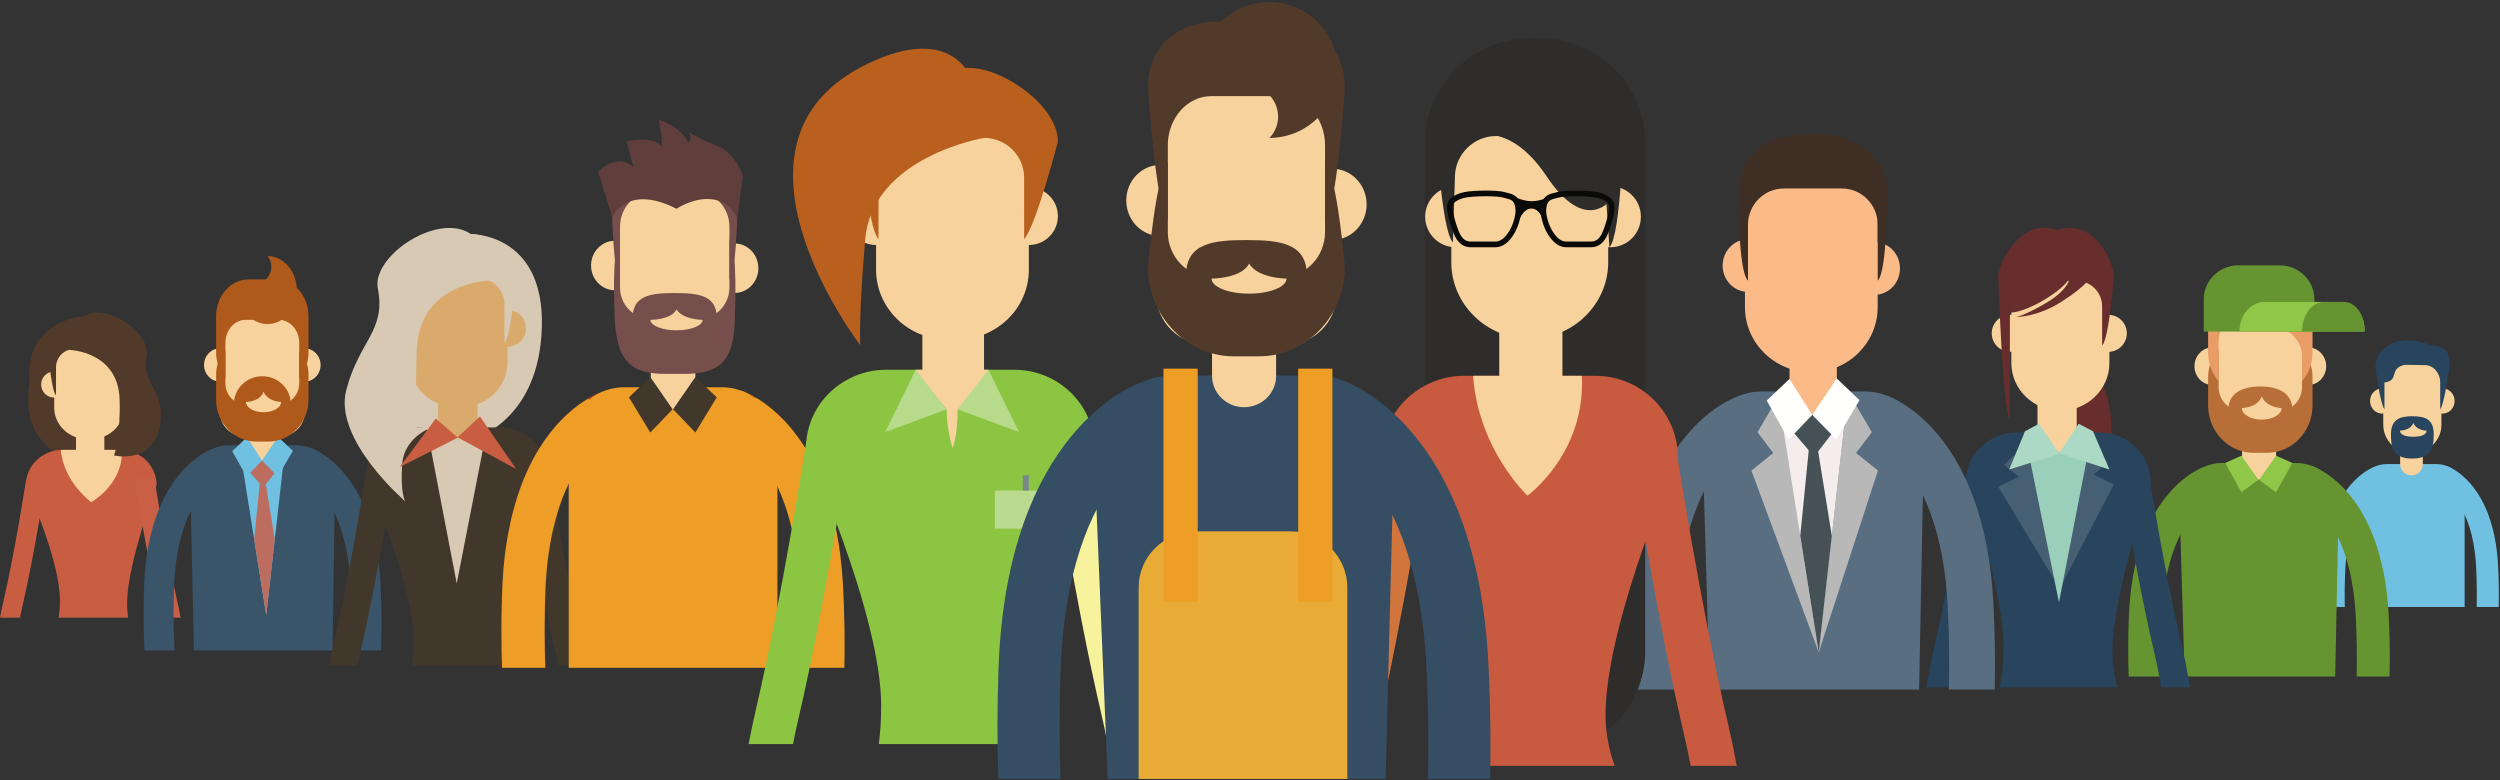 <?xml version="1.0" encoding="UTF-8"?> <svg xmlns="http://www.w3.org/2000/svg" xmlns:xlink="http://www.w3.org/1999/xlink" width="1025px" height="320px" viewBox="0 0 1025 320"><rect x="0" y="0" width="1025" height="320" fill="#333333" stroke="none"/> <!-- Generator: Sketch 52.5 (67469) - http://www.bohemiancoding.com/sketch --> <title>Group</title> <desc>Created with Sketch.</desc> <g id="Page-1" stroke="none" stroke-width="1" fill="none" fill-rule="evenodd"> <g id="Group"> <path d="M961.594,232.844 C961.774,229.339 962.145,226.188 962.647,223.366 C966.162,203.686 976.427,199.749 976.551,199.714 L973.694,191.361 C973.011,191.581 959.025,196.431 954.136,219.938 C953.362,223.621 952.819,227.76 952.588,232.416 C952.31,237.898 952.225,243.389 952.333,248.877 L961.363,248.877 C961.25,243.532 961.326,238.184 961.593,232.844 M1024.22,232.112 C1023.99,227.456 1023.447,223.318 1022.673,219.635 C1017.783,196.127 1003.806,191.278 1003.115,191.057 L1000.266,199.41 C1000.382,199.445 1010.646,203.384 1014.17,223.063 C1014.672,225.883 1015.034,229.036 1015.215,232.54 C1015.487,237.981 1015.561,243.43 1015.437,248.877 L1024.467,248.877 C1024.583,243.894 1024.534,238.289 1024.221,232.112" id="Shape" fill="#70C1E1" fill-rule="nonzero"></path> <path d="M1010.498,201.618 C1010.498,195.354 1005.296,190.274 998.883,190.274 L978.543,190.274 C972.13,190.274 966.928,195.354 966.928,201.618 L966.928,248.878 L1010.498,248.878 L1010.498,201.618" id="Path" fill="#70C1E1"></path> <path d="M988.717,194.874 C986.141,194.874 984.058,192.839 984.058,190.327 L984.058,183.911 L993.368,183.911 L993.368,190.327 C993.368,192.839 991.286,194.874 988.718,194.874 M1006.399,164.403 C1006.399,167.258 1004.169,169.571 1001.427,169.571 C998.677,169.571 996.447,167.258 996.447,164.403 C996.447,161.549 998.677,159.236 1001.427,159.236 C1004.168,159.236 1006.399,161.549 1006.399,164.403" id="Shape" fill="#F7D29D" fill-rule="nonzero"></path> <path d="M989.055,185.812 C982.495,185.812 977.135,180.575 977.135,174.172 L977.135,152.173 C977.135,145.771 982.495,140.533 989.055,140.533 C995.615,140.533 1000.983,145.771 1000.983,152.173 L1000.983,174.172 C1000.983,180.575 995.615,185.812 989.055,185.812" id="Path" fill="#F7D29D"></path> <path d="M981.663,164.403 C981.663,167.258 979.44,169.571 976.691,169.571 C973.941,169.571 971.719,167.258 971.719,164.403 C971.719,161.549 973.941,159.236 976.691,159.236 C979.441,159.236 981.663,161.549 981.663,164.403" id="Path" fill="#F7D29D"></path> <path d="M997.838,178.3 C997.838,184.426 995.986,188.013 989.055,188.013 C981.943,188.013 980.28,184.426 980.28,178.3 C980.28,172.174 983.531,170.657 989.055,170.657 C994.883,170.657 997.838,172.174 997.838,178.3 M973.933,150.618 C973.933,141.306 985.713,136.364 996.546,141.651 C1001.962,141.767 1004.341,143.471 1004.341,149.717 C1004.341,149.717 1002.267,165.762 1000.481,167.812 L1000.481,156.812 C1000.481,152.896 997.649,149.693 994.191,149.693 L985.943,149.584 C979.119,151.104 984.058,156.021 977.629,156.811 L977.629,167.812 C975.851,165.762 973.933,150.618 973.933,150.618" id="Shape" fill="#28455D" fill-rule="nonzero"></path> <path d="M994.883,176.56 C994.883,178.328 992.446,179.07 989.433,179.07 C986.429,179.07 983.993,178.328 983.993,176.56 C983.993,176.56 988.396,176.56 989.433,173.362 C990.759,176.561 994.883,176.561 994.883,176.561" id="Path" fill="#F7D29D"></path> <path d="M958.834,206.773 C958.834,197.413 951.044,189.825 941.437,189.825 L911.003,189.825 C901.397,189.825 893.606,197.413 893.606,206.773 L895.694,277.378 L957.439,277.378 L958.834,206.773" id="Path" fill="#659430"></path> <path d="M926.22,196.697 C926.22,196.697 919.247,193.656 919.247,189.904 L919.247,180.318 L933.185,180.318 L933.185,189.904 C933.185,193.656 926.22,196.697 926.22,196.697 M953.742,150.143 C953.742,154.407 950.408,157.864 946.298,157.864 C942.188,157.864 938.854,154.407 938.854,150.144 C938.854,145.879 942.188,142.422 946.298,142.422 C950.408,142.422 953.742,145.879 953.742,150.143" id="Shape" fill="#F7D29D" fill-rule="nonzero"></path> <path d="M930.89,183.159 L922.572,183.159 C914.097,183.159 907.165,176.402 907.165,168.145 L907.165,130.525 C907.165,122.266 914.097,115.51 922.572,115.51 L930.891,115.51 C939.366,115.51 946.298,122.266 946.298,130.524 L946.298,168.144 C946.298,176.402 939.366,183.159 930.891,183.159" id="Path" fill="#F7D29D"></path> <path d="M914.609,150.143 C914.609,154.407 911.275,157.864 907.165,157.864 C903.055,157.864 899.721,154.407 899.721,150.144 C899.721,145.879 903.055,142.422 907.165,142.422 C911.275,142.422 914.609,145.879 914.609,150.143" id="Path" fill="#F7D29D"></path> <path d="M939.87,168.104 C939.87,175.14 933.985,180.844 926.732,180.844 C919.478,180.844 913.594,175.14 913.594,168.104 C913.594,161.068 919.478,158.455 926.732,158.455 C933.985,158.455 939.869,161.068 939.869,168.104" id="Path" fill="#B86E37"></path> <path d="M948.138,154.48 L948.138,166.284 C948.138,176.94 939.738,185.659 929.463,185.659 L924,185.659 C913.726,185.659 905.325,176.939 905.325,166.284 L905.325,154.48 C905.313,150.431 906.855,146.532 909.633,143.587 L909.633,158.684 C909.633,164.057 913.866,168.453 919.049,168.453 L934.415,168.453 C939.597,168.453 943.831,164.057 943.831,158.684 L943.831,143.587 C946.608,146.533 948.15,150.431 948.138,154.48" id="Path" fill="#B86E37"></path> <path d="M905.325,144.408 L905.325,127.434 C905.325,118.102 912.084,110.464 920.352,110.464 L933.111,110.464 C941.38,110.464 948.138,118.102 948.138,127.434 L948.138,144.408 C948.138,149.008 946.496,153.202 943.831,156.267 L943.831,146.013 C943.831,131.821 919.049,129.197 919.049,129.197 C913.866,129.197 909.633,133.98 909.633,139.831 L909.633,156.267 C906.967,153.202 905.325,149.009 905.325,144.407" id="Path" fill="#EA9C67"></path> <path d="M935.454,167.276 C935.454,169.916 931.799,172.056 927.301,172.056 C922.795,172.056 919.148,169.916 919.148,167.276 C919.148,167.276 925.741,167.276 927.301,162.496 C929.281,167.276 935.454,167.276 935.454,167.276" id="Path" fill="#F7D29D"></path> <path d="M979.704,261.034 C979.629,258.133 979.516,255.234 979.366,252.336 C976.791,201.006 948.964,191.382 947.776,190.99 L943.509,203.47 C943.707,203.542 963.777,211.219 965.881,252.976 C966.297,261.103 966.41,269.243 966.219,277.378 L979.745,277.378 C979.852,272.344 979.861,266.895 979.704,261.034 M886.088,262.971 C886.121,259.993 886.188,256.911 886.303,253.717 C887.095,231.685 893.078,219.247 897.972,212.693 C902.717,206.335 907.19,204.253 907.974,203.923 L903.518,191.495 C902.346,191.897 874.656,201.903 872.805,253.265 C872.662,257.303 872.585,261.343 872.572,265.383 C872.562,269.613 872.632,273.607 872.76,277.378 L886.286,277.378 C886.121,272.912 886.047,268.11 886.088,262.971 M934.62,108.776 L917.819,108.776 C909.929,108.776 903.542,115.004 903.542,122.686 L903.542,135.944 L948.898,135.944 L948.898,122.687 C948.898,115.004 942.502,108.777 934.621,108.777" id="Shape" fill="#659430" fill-rule="nonzero"></path> <path d="M969.454,135.157 L969.454,135.94 L918.157,135.94 C918.157,129.231 922.779,123.79 928.473,123.79 L959.816,123.79 C965.138,123.79 969.454,128.88 969.454,135.157" id="Path" fill="#90C748"></path> <path d="M969.454,135.157 L969.454,135.94 L943.839,135.94 C943.839,129.231 947.874,123.79 952.859,123.79 L961.02,123.79 C965.675,123.79 969.454,128.88 969.454,135.157" id="Path" fill="#659430"></path> <path d="M933.185,186.823 L926.22,196.697 L933.185,201.822 L939.869,189.825 L933.185,186.823 M919,186.823 L925.972,196.697 L918.999,201.822 L912.323,189.825 L918.999,186.823" id="Shape" fill="#90C748" fill-rule="nonzero"></path> <g transform="translate(789, 93)"> <path d="M76.747,83.865 C76.747,97.928 71.947,109.328 66.026,109.328 C60.104,109.328 55.305,97.928 55.305,83.865 C55.305,69.802 60.105,58.402 66.025,58.402 C71.947,58.402 76.747,69.802 76.747,83.865" id="Path" fill="#682D2D"></path> <path d="M77.11,171.824 C78.024,148.405 92.83,104.872 92.83,104.872 C92.83,93.517 83.351,84.312 71.659,84.312 L38.057,84.312 C26.365,84.312 16.887,93.517 16.887,104.872 C16.887,104.872 32.411,148.072 32.477,172.167 C32.494,178.527 31.854,183.557 30.882,188.845 L79.142,188.845 C77.752,183.253 76.866,178.088 77.11,171.825" id="Path" fill="#28455D"></path> <polyline id="Path" fill="#F3F4F1" opacity="0.149" points="55.305 148.64 66.368 86.992 75.332 96.627 69.389 101.535 77.641 105.682 55.305 148.64"></polyline> <polyline id="Path" fill="#F3F4F1" opacity="0.149" points="56.198 149.533 43.243 87.886 32.645 97.521 38.711 102.429 30.288 106.575 56.198 149.533"></polyline> <polyline id="Path" fill="#9AD0BB" points="41.01 84.312 55.18 154 68.705 84.31 41.009 84.31"></polyline> <path d="M54.412,92.353 C49.97,92.353 46.37,88.861 46.37,84.555 L46.37,71.804 L62.452,71.804 L62.452,84.554 C62.452,88.861 58.852,92.353 54.412,92.353 M83.002,43.66 C83.002,47.855 79.602,51.255 75.407,51.255 C71.212,51.255 67.812,47.855 67.812,43.66 C67.812,39.465 71.212,36.065 75.407,36.065 C79.602,36.065 83.002,39.465 83.002,43.66" id="Shape" fill="#F7D29D" fill-rule="nonzero"></path> <path d="M55.752,75.377 C44.695,75.377 35.649,66.599 35.649,55.87 L35.649,27.5 C35.649,17.47 50.225,9.263 54.444,9.263 L55.752,9.263 C66.808,9.263 75.854,18.041 75.854,28.77 L75.854,55.87 C75.854,66.6 66.808,75.377 55.752,75.377" id="Path" fill="#F7D29D"></path> <path d="M42.797,43.66 C42.797,47.854 39.397,51.255 35.203,51.255 C31.008,51.255 27.608,47.854 27.608,43.66 C27.608,39.466 31.008,36.066 35.203,36.066 C39.397,36.066 42.797,39.466 42.797,43.66" id="Path" fill="#F7D29D"></path> <path d="M30.288,20.44 C30.288,14.932 39.651,-4.267 54.541,1.345 C70.041,-3.757 77.641,14.932 77.641,20.441 C77.641,20.441 75.825,45.667 72.876,48.667 L72.876,32.577 C72.876,26.85 68.19,22.167 62.461,22.167 L45.469,22.167 C39.739,22.167 35.054,26.85 35.054,32.577 L35.054,78.951 C32.104,75.951 30.288,20.441 30.288,20.441" id="Path" fill="#682D2D"></path> <path d="M105.5,171.515 C98.422,141.805 92.124,101.701 92.054,101.287 L80.321,101.667 C80.391,102.08 86.957,143.871 94.13,173.993 C95.293,178.907 96.282,183.861 97.096,188.845 L108.911,188.845 C108.028,183.277 106.911,177.441 105.501,171.515 M15.003,175.587 C22.015,145.544 28.433,103.865 28.501,103.453 L17.032,103.074 C16.964,103.486 10.807,143.484 3.887,173.115 C2.68,178.321 1.652,183.568 0.805,188.845 L12.355,188.845 C13.083,184.522 13.955,180.071 15.003,175.587" id="Shape" fill="#28455D" fill-rule="nonzero"></path> <path d="M60.665,18.104 C60.665,24.468 42.373,35.172 35.218,35.172 C35.218,35.172 34.756,24.468 34.756,18.104 C34.756,11.741 40.556,6.582 47.71,6.582 C54.865,6.582 60.665,11.741 60.665,18.104" id="Path" fill="#682D2D"></path> <path d="M59.546,21.248 C59.546,21.248 58.982,25.944 49.568,31.419 C40.153,36.894 37.436,36.957 37.436,36.957 C37.436,36.957 45.986,37.263 56.387,30.597 C66.789,23.93 67.813,20.877 67.813,20.877 L59.546,21.248" id="Path" fill="#682D2D"></path> <path d="M55.305,92.851 L63.25,80.738 L69.142,83.824 L75.854,99.5 L55.304,92.851 M55.305,93.046 L46.97,80.738 L41.26,83.824 L34.756,99.5 L55.305,93.046" id="Shape" fill="#ACD8C6" fill-rule="nonzero"></path> </g> <g transform="translate(668, 54)"> <path d="M120.76,130.158 C120.76,117.09 109.933,106.496 96.576,106.496 L54.257,106.496 C40.901,106.496 30.073,117.09 30.073,130.158 L32.976,228.738 L118.826,228.738 L120.761,130.158" id="Path" fill="#596E81"></path> <path d="M77.676,213.469 L89.703,106.496 L99.447,123.215 L92.987,131.732 L101.957,138.926 L77.676,213.469 M77.676,213.469 L62.334,106.496 L52.59,123.215 L59.05,131.732 L50.08,138.926 L77.676,213.469" id="Shape" fill="#B8B8B8" fill-rule="nonzero"></path> <polyline id="Path" fill="#F4ECED" points="60.744 106.496 89.703 106.496 77.676 213.468 60.744 106.496"></polyline> <path d="M75.417,116.09 C70.064,116.09 65.725,111.844 65.725,106.607 L65.725,93.22 L85.109,93.22 L85.109,106.606 C85.109,111.843 80.769,116.089 75.417,116.089" id="Path" fill="#FBBB89"></path> <path d="M149.317,193.771 C145.727,122.11 107.039,108.664 105.394,108.127 L99.447,125.549 C99.732,125.644 127.645,136.364 130.567,194.668 C131.195,207.233 131.274,218.628 131.032,228.738 L149.836,228.738 C150.066,218.342 149.966,206.653 149.317,193.771 M19.914,195.704 C21.018,164.939 29.347,147.569 36.142,138.421 C42.788,129.458 49.081,126.585 50.08,126.166 L50.05,126.173 L43.854,108.826 C42.217,109.391 3.724,123.359 1.149,195.064 C0.739,206.285 0.719,217.516 1.088,228.738 L19.894,228.738 C19.507,217.73 19.513,206.712 19.914,195.704" id="Shape" fill="#596E81" fill-rule="nonzero"></path> <path d="M85.095,101.193 L75.023,116.106 L84.916,126.234 L94.386,110.038 L85.095,101.193 M65.653,101.383 L75.023,116.106 L65.331,126.234 L56.361,110.228 L65.653,101.383" id="Shape" fill="#FFFFFE" fill-rule="nonzero"></path> <polyline id="Path" fill="#465155" points="75.023 116.106 83.046 165.703 77.676 213.469 70.108 165.654 75.023 116.106"></polyline> <polyline id="Path" fill="#465155" points="75.023 116.106 82.85 124.076 75.81 133.188 67.702 123.757 75.023 116.107"></polyline> <path d="M110.991,56.068 C110.991,62.022 106.357,66.848 100.641,66.848 C94.924,66.848 90.29,62.022 90.29,56.068 C90.29,50.115 94.924,45.288 100.64,45.288 C106.357,45.288 110.991,50.115 110.991,56.068 M58.988,54.889 C58.988,60.842 54.354,65.669 48.638,65.669 C42.921,65.669 38.287,60.842 38.287,54.889 C38.287,48.935 42.921,44.109 48.637,44.109 C54.354,44.109 58.988,48.935 58.988,54.889" id="Shape" fill="#FBBB89" fill-rule="nonzero"></path> <path d="M74.64,98.627 L74.639,98.627 C59.675,98.627 47.432,86.647 47.432,72.007 L47.432,30.795 C47.432,16.154 58.205,4.175 73.169,4.175 C88.132,4.175 101.846,16.154 101.846,30.795 L101.846,72.006 C101.846,86.648 89.603,98.626 74.639,98.626" id="Path" fill="#FBBB89"></path> <path d="M44.91,26.578 C44.91,9.125 54.86,1.806 73.169,0.828 C92.915,-0.227 105.631,10.67 105.631,23.7 C105.631,23.7 106.018,56.8 101.87,61.079 L101.87,38.13 C101.87,29.962 95.28,23.283 87.22,23.283 L63.321,23.283 C55.261,23.283 48.672,29.963 48.672,38.13 L48.672,61.078 C44.524,56.8 44.91,26.577 44.91,26.577" id="Path" fill="#3F2E24"></path> </g> <g transform="translate(542, 15)"> <path d="M88.732,294.542 L86.132,294.542 C61.931,294.542 42.312,275.488 42.312,251.982 L42.312,43.156 C42.312,19.653 61.931,0.6 86.132,0.6 L88.732,0.6 C112.932,0.6 132.55,19.653 132.55,43.156 L132.55,251.984 C132.55,275.489 112.932,294.543 88.732,294.543" id="Path" fill="#2F2D2B"></path> <path d="M166.43,281.478 C155.147,233.332 145.109,168.342 144.996,167.673 L126.296,168.287 C126.407,168.957 136.872,236.68 148.305,285.494 C149.352,289.979 150.306,294.485 151.167,299.009 L170.075,299.009 C169.003,293.137 167.788,287.292 166.431,281.479" id="Path" fill="#C85A3F"></path> <path d="M21.847,287.957 C33.407,238.861 43.987,170.752 44.099,170.077 L25.193,169.459 C25.081,170.131 14.929,235.496 3.523,283.919 C2.348,288.926 1.281,293.957 0.321,299.009 L19.444,299.009 C20.176,295.352 20.974,291.662 21.847,287.957" id="Path" fill="#D1753D"></path> <path d="M116.32,275.192 C117.784,236.987 145.952,172.624 145.952,172.624 C145.952,154.1 130.786,139.082 112.079,139.082 L58.317,139.082 C39.61,139.082 24.444,154.1 24.444,172.624 C24.444,172.624 56.003,238.659 56.107,277.968 C56.132,286.874 55.257,293.235 53.831,299.008 L120.011,299.008 C117.526,291.914 115.963,284.588 116.321,275.192" id="Path" fill="#C85A3F"></path> <path d="M85.646,154.27 L85.644,154.27 C78.489,154.27 72.69,148.501 72.69,141.387 L72.69,120.32 L98.6,120.32 L98.6,141.387 C98.6,148.501 92.8,154.271 85.646,154.271 M130.764,73.86 C130.764,80.77 125.164,86.37 118.255,86.37 C111.347,86.37 105.747,80.77 105.747,73.86 C105.747,66.953 111.347,61.353 118.255,61.353 C125.164,61.353 130.764,66.953 130.764,73.861" id="Shape" fill="#F7D29D" fill-rule="nonzero"></path> <path d="M85.199,123.894 L85.197,123.894 C67.507,123.894 53.034,109.778 53.034,92.524 L53.034,46.904 C53.034,30.774 76.356,17.574 83.106,17.574 L85.199,17.574 C102.889,17.574 117.362,31.691 117.362,48.944 L117.362,92.524 C117.362,109.778 102.889,123.894 85.199,123.894" id="Path" fill="#F7D29D"></path> <path d="M67.329,73.86 C67.329,80.77 61.729,86.37 54.821,86.37 C47.912,86.37 42.313,80.77 42.313,73.86 C42.313,66.953 47.913,61.353 54.821,61.353 C61.729,61.353 67.329,66.953 67.329,73.861" id="Path" fill="#F7D29D"></path> <path d="M46.78,37.968 C46.78,31.275 53.484,5.628 77.168,6.942 C113.388,-10.952 123.616,29.019 123.616,37.968 C123.616,37.968 122.656,81.495 117.869,86.369 L115.883,57.685 C115.883,48.38 108.28,40.771 98.983,40.771 L71.412,40.771 C62.115,40.771 54.512,48.381 54.512,57.685 L53.702,84.387 C48.915,79.513 46.78,37.968 46.78,37.968" id="Path" fill="#2F2D2B"></path> <path d="M61.968,139.082 C64.065,169.292 84.266,188.222 84.266,188.222 C84.266,188.222 108.176,170.974 106.562,139.082 L61.968,139.082" id="Path" fill="#F7D29D"></path> <path d="M60.181,41.5 C60.181,41.5 76.114,33.243 92.034,57.194 C107.955,81.144 118.255,67.074 118.255,67.074 L118.255,30.977 L60.181,41.5" id="Path" fill="#2F2D2B"></path> <path d="M67.173,65.468 C63.818,65.468 60.65,65.68 58.905,66.023 C56.295,66.535 53.502,67.805 53.502,69.838 C53.502,72.212 54.996,77.142 56.072,79.788 C57.272,82.729 58.782,84.04 60.975,84.04 L71.127,84.04 C73.83,84.04 75.697,81.513 76.867,79.614 C78.404,77.12 79.562,72.972 79.343,70.737 C78.998,67.173 77.65,66.847 75.415,66.309 C75.029,66.215 74.629,66.119 74.22,65.999 C73.095,65.673 70.394,65.469 67.173,65.469 L67.173,65.468 Z M71.127,86.369 L60.975,86.369 C56.307,86.369 54.567,82.095 53.995,80.69 C53.098,78.49 51.247,72.941 51.247,69.838 C51.247,66.904 53.954,64.622 58.487,63.735 C60.357,63.367 63.687,63.14 67.173,63.14 C68.835,63.14 72.915,63.2 74.831,63.758 C75.192,63.863 75.566,63.953 75.93,64.04 C78.344,64.624 81.082,65.286 81.588,70.505 C81.856,73.26 80.592,77.906 78.771,80.863 C77.931,82.225 75.381,86.369 71.127,86.369 Z M104.118,65.468 C100.894,65.468 98.195,65.673 97.07,66 C96.659,66.118 96.259,66.215 95.872,66.309 C93.638,66.848 92.289,67.173 91.944,70.737 C91.727,72.972 92.886,77.118 94.42,79.614 C95.59,81.514 97.46,84.04 100.163,84.04 L110.316,84.04 C112.508,84.04 114.02,82.73 115.216,79.787 C116.296,77.142 117.786,72.212 117.786,69.838 C117.786,67.805 114.996,66.535 112.383,66.023 C110.639,65.68 107.473,65.468 104.118,65.468 Z M110.316,86.369 L100.163,86.369 C95.909,86.369 93.356,82.225 92.518,80.863 C90.698,77.906 89.433,73.26 89.701,70.505 C90.207,65.285 92.945,64.624 95.36,64.04 C95.721,63.953 96.097,63.863 96.457,63.758 C98.375,63.2 102.453,63.14 104.117,63.14 C107.603,63.14 110.931,63.367 112.804,63.735 C117.337,64.622 120.042,66.905 120.042,69.838 C120.042,72.943 118.192,78.49 117.297,80.69 C116.725,82.095 114.982,86.37 110.316,86.37 L110.316,86.369 Z" id="Shape" fill="#0A0B09" fill-rule="nonzero"></path> <path d="M77.394,64.926 C77.394,64.926 81.642,67.488 85.991,67.488 C90.341,67.488 93.979,65.186 93.979,65.186 C93.979,65.186 90.774,67.467 90.575,69.718 C90.375,71.967 90.37,74.683 90.37,74.683 C90.37,74.683 89.19,70.502 85.858,70.502 C82.728,70.502 81.078,74.682 81.078,74.682 C81.078,74.682 81.823,66.939 77.394,64.926" id="Path" fill="#0A0B09"></path> </g> <g transform="translate(0, 128)" id="Path"> <path d="M32.825,1.96 C32.825,1.96 9.715,4.023 12.149,28.97 C7.299,56.209 31.565,61.82 31.565,61.82 L48.159,60.193 C48.159,60.193 53.755,33.986 53.491,33.788 C53.226,33.588 32.825,1.959 32.825,1.959" fill="#523A2B"></path> <path d="M52.137,117.871 C52.782,101.437 64.221,70.887 64.221,70.887 C64.221,62.92 57.531,56.459 49.277,56.459 L25.56,56.459 C17.306,56.459 10.616,62.919 10.616,70.887 C10.616,70.887 24.538,101.203 24.585,118.112 C24.592,120.795 24.377,123.138 24.014,125.255 L52.55,125.255 C52.2,123.063 52.03,120.646 52.138,117.871" fill="#C95D42"></path> <path d="M36.971,61.82 C33.764,61.82 31.164,59.391 31.164,56.395 L31.164,47.525 L42.779,47.525 L42.779,56.395 C42.779,59.391 40.179,61.82 36.971,61.82" fill="#F7D29D"></path> <path d="M24.91,56.46 C26.084,69.641 37.396,77.902 37.396,77.902 C37.396,77.902 50.786,70.375 49.883,56.459 L24.91,56.459" fill="#F7D29D"></path> <path d="M72.487,117.622 C67.651,96.661 63.353,68.366 63.303,68.074 L55.287,68.342 C55.337,68.633 59.824,98.118 64.721,119.372 C65.175,121.348 65.579,123.312 65.945,125.255 L74.049,125.255 C73.601,122.755 73.079,120.201 72.487,117.622" fill="#C95F45"></path> <path d="M9.225,120.453 C14.179,99.123 18.715,69.529 18.762,69.236 L10.659,68.968 C10.611,69.26 6.261,97.659 1.372,118.698 C0.859,120.908 0.407,123.098 -2.84217094e-14,125.255 L8.195,125.255 C8.509,123.665 8.851,122.062 9.225,120.453" fill="#C95D42"></path> <path d="M16.869,29.656 C16.869,32.617 19.269,35.017 22.23,35.017 C25.191,35.017 27.591,32.617 27.591,29.656 C27.591,26.695 25.191,24.295 22.23,24.295 C19.269,24.295 16.869,26.695 16.869,29.656" fill="#F7D29D"></path> <path d="M35.595,51.992 L37.455,51.992 C44.805,51.992 50.82,46.225 50.82,39.176 L50.82,18.349 C50.82,11.3 40.454,5.533 37.454,5.533 L35.594,5.533 C28.244,5.533 22.23,11.3 22.23,18.349 L22.23,39.176 C22.23,46.226 28.244,51.992 35.595,51.992" fill="#F7D29D"></path> <path d="M53.5,13.876 C53.5,7.322 46.364,1.959 39.812,1.959 L33.235,1.959 C26.682,1.959 19.549,7.322 19.549,13.876 C19.549,13.876 20.851,31.971 22.966,34.123 L22.966,22.581 C22.966,18.473 26.325,15.114 30.433,15.114 L42.614,15.114 C46.722,15.114 50.081,18.474 50.081,22.581 L50.081,34.123 C52.196,31.971 53.501,13.876 53.501,13.876" fill="#523A2B"></path> <path d="M28.484,15.473 C28.484,15.473 48.424,16.015 49.034,35.695 C49.516,51.248 46.749,58.727 46.749,58.727 C46.749,58.727 63.036,62.673 65.66,46.157 C67.993,31.454 57.742,30.15 60.118,17.761 C62.501,5.373 28.484,-13.526 28.484,15.473" fill="#523A2B"></path> </g> <g transform="translate(58, 104)"> <path d="M79.336,93.97 C79.336,85.459 72.253,78.558 63.516,78.558 L35.832,78.558 C27.095,78.558 20.012,85.458 20.012,93.97 L21.509,162.656 L78.339,162.656 L79.336,93.97" id="Path" fill="#3A546A"></path> <polyline id="Path" fill="#70C1E1" points="40.076 78.558 59.02 78.558 51.152 148.231 40.076 78.558"></polyline> <path d="M49.674,84.807 C46.172,84.807 43.334,82.042 43.334,78.631 L43.334,69.912 L56.014,69.912 L56.014,78.631 C56.014,82.041 53.176,84.807 49.674,84.807" id="Path" fill="#F7D29D"></path> <path d="M98.017,135.402 C95.669,88.728 70.36,79.971 69.284,79.621 L65.394,90.968 C65.58,91.03 83.84,98.012 85.751,135.986 C86.259,146.083 86.221,155.028 85.913,162.656 L98.22,162.656 C98.517,154.824 98.538,145.701 98.017,135.402 M13.366,136.66 C14.088,116.623 19.536,105.31 23.982,99.352 C28.329,93.514 32.446,91.642 33.1,91.37 L33.08,91.374 L29.027,80.075 C27.957,80.445 2.775,89.542 1.09,136.244 C0.732,146.179 0.86,155.019 1.237,162.656 L13.552,162.656 C13.162,155.18 13.014,146.47 13.366,136.661" id="Shape" fill="#3A546A" fill-rule="nonzero"></path> <polyline id="Path" fill="#70C1E1" points="56.005 75.105 49.416 84.818 55.888 91.415 62.083 80.865 56.005 75.105"></polyline> <polyline id="Path" fill="#70C1E1" points="43.287 75.228 49.417 84.818 43.077 91.415 37.209 80.989 43.287 75.229"></polyline> <polyline id="Path" fill="#BC6D5F" points="49.416 84.818 54.665 117.122 51.152 148.231 46.202 117.089 49.416 84.819"></polyline> <polyline id="Path" fill="#BC6D5F" points="49.416 84.818 54.536 90.008 49.931 95.943 44.627 89.8 49.417 84.818"></polyline> <path d="M73.44,45.643 C73.44,49.414 70.492,52.472 66.855,52.472 C63.219,52.472 60.271,49.414 60.271,45.643 C60.271,41.873 63.219,38.816 66.855,38.816 C70.492,38.816 73.44,41.872 73.44,45.643" id="Path" fill="#F7D29D"></path> <path d="M57.021,74.84 L42.074,74.84 C36.666,74.84 32.24,70.529 32.24,65.26 L32.24,24.597 C32.24,19.327 36.666,15.016 42.074,15.016 L57.021,15.016 C62.43,15.016 66.855,19.328 66.855,24.596 L66.855,65.26 C66.855,70.529 62.43,74.84 57.021,74.84" id="Path" fill="#F7D29D"></path> <path d="M38.825,45.643 C38.825,49.414 35.876,52.472 32.24,52.472 C28.604,52.472 25.655,49.414 25.655,45.643 C25.655,41.873 28.604,38.816 32.24,38.816 C35.876,38.816 38.825,41.872 38.825,45.643" id="Path" fill="#F7D29D"></path> <path d="M61.17,61.527 C61.17,67.749 55.966,72.793 49.548,72.793 C43.129,72.793 37.925,67.749 37.925,61.527 C37.925,55.304 43.129,50.261 49.548,50.261 C55.966,50.261 61.17,55.304 61.17,61.527" id="Path" fill="#AF5A1B"></path> <path d="M68.484,49.479 L68.484,59.918 C68.484,69.341 61.049,77.051 51.962,77.051 L47.134,77.051 C38.047,77.051 30.61,69.341 30.61,59.918 L30.61,49.478 C30.61,45.741 32.063,42.335 34.423,39.846 L34.423,53.197 C34.423,57.948 38.171,61.835 42.753,61.835 L56.343,61.835 C60.924,61.835 64.673,57.948 64.673,53.197 L64.673,39.846 C67.131,42.45 68.495,45.898 68.484,49.479" id="Path" fill="#AF5A1B"></path> <path d="M30.61,40.572 L30.61,25.562 C30.61,17.308 36.593,10.555 43.904,10.555 L55.192,10.555 C62.502,10.555 68.484,17.308 68.484,25.561 L68.484,40.571 C68.484,44.641 67.032,48.348 64.673,51.059 L64.673,36.524 C64.673,31.35 60.926,27.12 56.343,27.12 L42.753,27.12 C38.17,27.12 34.423,31.35 34.423,36.524 L34.423,51.059 C32.063,48.349 30.61,44.64 30.61,40.572" id="Path" fill="#AF5A1B"></path> <path d="M57.26,60.795 C57.26,63.129 54.032,65.022 50.049,65.022 C46.067,65.022 42.837,63.129 42.837,60.795 C42.837,60.795 48.67,60.795 50.049,56.567 C51.805,60.795 57.261,60.795 57.261,60.795" id="Path" fill="#F7D29D"></path> <path d="M63.68,14.936 C63.68,22.634 58.317,28.874 51.702,28.874 C45.087,28.874 39.725,22.634 39.725,14.936 C55.778,13.203 54.148,3.491 51.702,0.998 C58.317,0.998 63.679,7.239 63.679,14.936" id="Path" fill="#AF5A1B"></path> </g> <g transform="translate(134, 93)"> <path d="M58.385,2.932 C58.385,2.932 89.119,1.958 88.167,40.823 C87.216,79.688 60.2,86.906 60.2,86.906 L29.89,86.906 C29.89,86.906 28.238,47.859 28.618,47.581 C28.998,47.301 58.385,2.932 58.385,2.932" id="Path" fill="#D8C9B4"></path> <path d="M74.463,169.426 C75.373,146.089 91.495,102.708 91.495,102.708 C91.495,91.392 82.065,82.22 70.433,82.22 L37.003,82.22 C25.371,82.22 15.94,91.392 15.94,102.708 C15.94,102.708 35.563,145.756 35.63,169.768 C35.64,173.577 35.337,176.906 34.824,179.91 L75.072,179.91 C74.562,176.798 74.31,173.367 74.463,169.426" id="Path" fill="#42372B"></path> <path d="M53.718,90.903 C49.258,90.903 45.643,87.387 45.643,83.049 L45.643,70.206 L61.793,70.206 L61.793,83.049 C61.793,87.387 58.177,90.903 53.718,90.903 M81.672,41.612 C81.672,45.768 78.264,49.138 74.062,49.138 C69.858,49.138 66.452,45.768 66.452,41.612 C66.452,37.455 69.858,34.086 74.062,34.086 C78.264,34.086 81.672,37.456 81.672,41.612" id="Shape" fill="#D9AA6B" fill-rule="nonzero"></path> <path d="M55.36,73.796 L52.757,73.796 C42.472,73.796 34.056,65.609 34.056,55.604 L34.056,26.042 C34.056,16.037 48.56,7.851 52.757,7.851 L55.36,7.851 C65.646,7.851 74.062,16.037 74.062,26.042 L74.062,55.604 C74.062,65.609 65.646,73.796 55.36,73.796" id="Path" fill="#D9AA6B"></path> <path d="M29.89,19.474 C29.89,10.377 39.922,2.932 49.137,2.932 L58.385,2.932 C67.601,2.932 77.632,10.377 77.632,19.474 C77.632,19.474 75.801,44.594 72.827,47.581 L72.827,31.559 C72.827,25.856 68.104,21.193 62.327,21.193 L45.196,21.193 C39.419,21.193 34.695,25.856 34.695,31.559 L34.695,47.581 C31.721,44.594 29.89,19.474 29.89,19.474 M40.953,82.162 L53.256,146.242 L65.761,82.22 L53.718,86.424 L40.953,82.162" id="Shape" fill="#D8C9B4" fill-rule="nonzero"></path> <path d="M104.323,169.151 C97.394,139.605 91.23,99.72 91.162,99.308 L79.678,99.686 C79.746,100.097 86.173,141.659 93.194,171.616 C93.836,174.368 94.422,177.134 94.951,179.91 L106.561,179.91 C105.903,176.306 105.156,172.719 104.323,169.151 M14.001,173.166 C21.021,143.208 27.448,101.647 27.517,101.236 L16.033,100.858 C15.964,101.269 9.8,141.154 2.871,170.701 C2.159,173.757 1.511,176.828 0.927,179.911 L12.541,179.911 C12.986,177.678 13.471,175.427 14.001,173.166" id="Shape" fill="#42372B" fill-rule="nonzero"></path> <path d="M66.452,22.031 C66.452,22.031 37.75,22.795 36.872,50.541 C36.177,72.466 36.872,82.221 36.872,82.221 L44.172,81.805 C44.172,81.805 31.757,85.367 30.901,97.379 C30.045,109.391 32.139,112.539 32.139,112.539 C32.139,112.539 2.695,87.357 7.951,67.006 C13.207,46.655 24.337,42.722 20.913,25.256 C17.488,7.791 66.453,-18.853 66.453,22.031" id="Path" fill="#D8C9B4"></path> <path d="M62.773,77.731 L77.633,99.308 L53.603,86.311 L62.773,77.731 M44.667,78.608 L29.89,98.504 L53.718,86.424 L44.668,78.608" id="Shape" fill="#C95D42" fill-rule="nonzero"></path> </g> <g transform="translate(205, 49)"> <path d="M141.282,218.514 C141.296,215.495 141.296,212.381 141.254,209.158 C141.203,205.908 141.119,202.658 141.004,199.41 C140.934,196.96 140.809,194.455 140.684,191.909 C140.657,191.286 140.63,190.677 140.588,190.068 C140.367,186.243 140.01,182.427 139.519,178.627 C139.117,175.364 138.604,172.237 138.035,169.271 C137.397,165.995 136.638,162.743 135.759,159.523 C134.888,156.359 133.869,153.236 132.706,150.167 C131.361,146.565 129.889,143.275 128.321,140.284 C126.668,137.032 124.781,133.905 122.674,130.928 C119.885,126.961 117.013,123.752 114.279,121.178 C110.727,117.794 107.41,115.493 104.802,113.962 C103.448,113.16 102.043,112.445 100.597,111.822 C99.987,111.566 99.557,111.404 99.349,111.336 L99.307,111.322 L99.251,111.308 L99.071,111.823 L95.866,121.179 L95.214,123.089 L93.632,127.705 C93.66,127.719 94.242,127.935 95.214,128.463 C96.129,128.978 97.434,129.763 98.946,130.928 C100.653,132.241 102.665,134.055 104.802,136.478 C105.866,137.698 106.87,138.968 107.812,140.284 C109.769,143.004 111.74,146.267 113.585,150.167 C113.641,150.275 113.696,150.397 113.752,150.506 C115.114,153.439 116.3,156.45 117.304,159.523 C118.361,162.723 119.245,165.977 119.954,169.271 C120.62,172.181 121.189,175.296 121.661,178.627 C122.174,182.187 122.577,186.007 122.841,190.067 C122.896,190.947 122.951,191.842 122.993,192.749 C123.103,195.009 123.202,197.23 123.285,199.41 C123.409,202.754 123.479,206.004 123.52,209.158 C123.562,212.394 123.576,215.508 123.548,218.514 C123.531,220.674 123.491,222.757 123.441,224.804 L141.188,224.804 C141.23,222.757 141.264,220.674 141.282,218.514 M18.398,218.514 C18.259,212.147 18.268,205.777 18.426,199.41 C18.466,197.54 18.522,195.646 18.591,193.71 C18.762,188.665 19.179,183.631 19.84,178.627 C20.313,175.297 20.854,172.168 21.492,169.271 C22.208,165.983 23.079,162.73 24.1,159.523 C25.125,156.329 26.353,153.204 27.778,150.167 C27.902,149.897 28.041,149.612 28.18,149.341 C29.956,145.672 31.801,142.693 33.564,140.284 C33.675,140.121 33.786,139.972 33.897,139.809 C34.674,138.773 35.488,137.766 36.339,136.79 C38.67,134.137 40.835,132.24 42.625,130.928 C43.666,130.142 44.765,129.436 45.913,128.816 C46.44,128.545 46.829,128.368 47.023,128.3 L45.913,125.214 L44.47,121.179 L41.182,111.972 C41.126,111.986 41.057,112.012 40.959,112.054 L40.931,112.054 C40.293,112.297 38.642,112.974 36.339,114.301 C33.869,115.736 30.664,117.93 27.181,121.179 C24.448,123.739 21.548,126.933 18.716,130.928 C16.589,133.9 14.687,137.028 13.027,140.284 C11.379,143.49 9.92,146.79 8.657,150.167 C7.518,153.239 6.518,156.361 5.66,159.523 C4.787,162.741 4.046,165.993 3.44,169.271 C2.87,172.236 2.385,175.351 1.996,178.627 C1.552,182.242 1.219,186.047 1.025,190.067 C0.957,191.082 0.911,192.097 0.886,193.114 C0.806,195.212 0.746,197.311 0.706,199.41 C0.624,202.659 0.582,205.908 0.581,209.158 C0.567,212.381 0.595,215.508 0.651,218.514 C0.694,220.668 0.757,222.754 0.827,224.804 L18.578,224.804 C18.505,222.757 18.441,220.674 18.398,218.514" id="Shape" fill="#EE9E26" fill-rule="nonzero"></path> <path d="M113.748,132.034 C113.748,131.657 113.738,131.291 113.714,130.924 C113.547,127.495 112.564,124.155 110.848,121.181 C109.317,118.518 107.259,116.195 104.798,114.356 C103.457,113.359 102.012,112.511 100.488,111.826 L99.873,111.559 C99.703,111.493 99.531,111.415 99.35,111.337 L99.305,111.327 L99.247,111.304 L99.043,111.227 C98.713,111.105 98.372,110.982 98.03,110.883 C97.712,110.772 97.393,110.683 97.064,110.595 C96.834,110.529 96.603,110.47 96.37,110.417 L96.063,110.35 C94.377,109.963 92.653,109.769 90.923,109.773 L50.993,109.773 C49.253,109.773 47.546,109.962 45.919,110.339 C44.349,110.672 42.849,111.171 41.427,111.826 C41.268,111.893 41.109,111.97 40.961,112.048 L40.927,112.059 C39.288,112.841 37.75,113.818 36.344,114.967 C34.22,116.695 32.434,118.802 31.078,121.181 C29.356,124.152 28.373,127.494 28.212,130.924 C28.189,131.291 28.177,131.657 28.177,132.034 L28.177,224.804 L113.747,224.804 L113.747,132.034" id="Path" fill="#EE9E26"></path> <path d="M37.126,113.858 C37.964,113.398 38.695,113.034 39.299,112.753 L39.202,112.798 C38.627,113.068 37.942,113.41 37.165,113.838 L37.126,113.858" id="Path" fill="#865871"></path> <path d="M99.873,111.56 C99.782,111.524 99.691,111.485 99.597,111.445 L99.873,111.559" id="Path" fill="#BC2939"></path> <path d="M96.37,110.417 L96.063,110.35 C95.78,110.285 95.495,110.226 95.21,110.172 C95.597,110.239 95.983,110.328 96.37,110.417" id="Path" fill="#865871"></path> <path d="M36.344,114.967 L36.344,114.301 C37.275,113.76 38.229,113.259 39.202,112.798 C39.768,112.531 40.343,112.284 40.927,112.059 C39.288,112.841 37.75,113.818 36.344,114.967 M104.797,114.356 C103.456,113.359 102.011,112.511 100.487,111.826 L100.601,111.826 C100.693,111.865 100.791,111.906 100.891,111.95 C101.265,112.114 101.693,112.31 102.169,112.543 C103.062,112.983 103.938,113.456 104.797,113.96 L104.797,114.356" id="Shape" fill="#AA2532" fill-rule="nonzero"></path> <path d="M24.106,159.523 L24.1,159.523 C25.124,156.329 26.353,153.204 27.778,150.168 L27.779,150.168 C26.483,152.908 25.244,156.005 24.106,159.523" id="Path" fill="#865871"></path> <path d="M5.66,159.523 C6.352,156.964 7.138,154.431 8.018,151.93 C7.142,154.432 6.356,156.965 5.66,159.523" id="Path" fill="#75262B"></path> <path d="M70.959,118.8 C65.909,118.8 61.814,114.806 61.814,109.877 L61.814,97.28 L80.104,97.28 L80.104,109.876 C80.104,114.805 76.01,118.8 70.959,118.8 M105.934,60.966 C105.934,66.568 101.561,71.11 96.167,71.11 C90.773,71.11 86.401,66.568 86.401,60.966 C86.401,55.364 90.773,50.822 96.167,50.822 C101.561,50.822 105.934,55.364 105.934,60.966" id="Shape" fill="#F7D29D" fill-rule="nonzero"></path> <path d="M72.154,101.014 L70.428,101.014 C57.624,101.014 47.148,90.793 47.148,78.299 L47.148,34.849 C47.148,22.356 57.624,15.463 70.428,15.463 L72.154,15.463 C84.957,15.463 95.434,22.356 95.434,34.849 L95.434,78.299 C95.434,90.793 84.957,101.014 72.154,101.014" id="Path" fill="#F7D29D"></path> <path d="M56.864,59.856 C56.864,65.458 52.491,70 47.097,70 C41.703,70 37.331,65.458 37.331,59.856 C37.331,54.254 41.703,49.712 47.097,49.712 C52.491,49.712 56.864,54.254 56.864,59.856" id="Path" fill="#F7D29D"></path> <path d="M96.31,79.953 C96.53,100.634 88.692,104.299 75.212,104.299 L68.052,104.299 C54.572,104.299 47.148,100.219 46.955,78.843 C46.955,78.843 45.697,52.721 49.197,49.023 L49.197,68.859 C49.197,75.917 54.757,81.692 61.553,81.692 L81.711,81.692 C88.508,81.692 94.068,75.917 94.068,68.859 L94.068,49.023 C97.566,52.721 96.309,79.953 96.309,79.953" id="Path" fill="#764E4B"></path> <path d="M45.818,27.8 C45.818,15.539 52.647,20.733 63.491,20.733 L80.004,12.163 C90.847,12.163 97.447,15.539 97.447,27.799 C97.447,27.799 97.567,61.656 94.067,65.682 L94.067,44.087 C94.067,36.401 88.509,30.116 81.711,30.116 L61.553,30.116 C54.755,30.116 49.197,36.401 49.197,44.087 L49.197,65.682 C45.697,61.656 45.818,27.799 45.818,27.799 M88.872,81.234 C88.872,90.479 81.153,97.973 71.632,97.973 C62.112,97.973 54.392,90.479 54.392,81.234 C54.392,71.99 62.112,71.154 71.632,71.154 C81.153,71.154 88.872,71.99 88.872,81.234" id="Shape" fill="#764E4B" fill-rule="nonzero"></path> <path d="M83.073,82.136 C83.073,84.506 78.284,86.426 72.376,86.426 C66.469,86.426 61.679,84.506 61.679,82.136 C61.679,82.136 70.33,82.136 72.376,77.846 C74.981,82.136 83.073,82.136 83.073,82.136" id="Path" fill="#F7D29D"></path> <path d="M72.376,36.594 C72.376,36.594 79.861,31.508 87.563,32.802 C95.266,34.096 97.243,40.687 97.243,40.687 L99.6,22.907 C99.6,22.907 96.53,13.659 88.872,10.699 C81.213,7.74 77.426,5.136 77.426,5.136 C77.426,5.136 79.413,8.666 76.996,9.22 C74.153,2.84 65.054,0.065 65.054,0.065 C65.054,0.065 66.823,7.537 66.192,11.148 C62.495,6.124 51.88,9.035 51.88,9.035 C51.88,9.035 53.322,13.73 54.638,19.497 C47.814,13.29 40.27,21.427 40.27,21.427 L46.001,40.019 C46.001,40.019 51.88,26.143 72.376,36.594" id="Path" fill="#5F3E3C"></path> <path d="M80.105,105.582 L70.959,118.801 L80.105,128.331 L88.872,113.905 L80.105,105.582 M61.624,105.582 L70.77,118.801 L61.624,128.331 L52.857,113.905 L61.624,105.582" id="Shape" fill="#42372B" fill-rule="nonzero"></path> </g> <g transform="translate(306, 19)"> <path d="M162.811,269.172 C151.974,222.747 142.315,160.082 142.206,159.422 L124.239,160.018 C124.349,160.678 134.399,225.983 145.389,273.046 C146.398,277.369 147.317,281.713 148.146,286.074 L166.323,286.074 C165.29,280.412 164.119,274.777 162.811,269.172" id="Path" fill="#F7F29C"></path> <path d="M21.407,275.473 C32.397,228.41 42.47,163.104 42.557,162.466 L24.59,161.87 C24.482,162.508 14.822,225.174 3.985,271.599 C2.868,276.402 1.853,281.228 0.938,286.074 L19.126,286.074 C19.827,282.528 20.588,278.994 21.407,275.473" id="Path" fill="#8CC542"></path> <path d="M116.069,269.605 C116.789,251.215 123.483,224.925 129.98,203.258 C136.456,181.716 142.736,164.772 142.736,164.772 C142.736,153.192 136.478,143.04 127.08,137.377 C122.065,134.333 116.134,132.588 109.767,132.588 L57.413,132.588 C51.853,132.588 46.62,133.928 42.041,136.313 C31.575,141.699 24.445,152.426 24.445,164.773 C24.445,164.773 32.077,181.588 39.751,203.13 C47.471,224.798 55.211,251.235 55.277,270.138 C55.291,276.183 54.927,281.4 54.296,286.074 L116.493,286.074 C116.006,281.266 115.825,275.899 116.069,269.605" id="Path" fill="#8CC542"></path> <path d="M84.808,146.225 C91.79,146.225 97.451,140.699 97.451,133.883 L97.451,113.703 L72.166,113.703 L72.166,133.883 C72.166,140.699 77.826,146.225 84.808,146.225" id="Path" fill="#F7D29D"></path> <path d="M69.573,132.581 C69.188,142.912 79.348,143.986 82.106,148.841 C82.106,156.925 84.518,164.619 84.518,164.619 C84.518,164.619 86.625,160.472 86.625,148.841 C86.625,148.841 99.527,143.454 99.151,132.581 L69.573,132.581" id="Path" fill="#F7D29D"></path> <path d="M99.267,132.581 L86.625,148.841 L111.781,158.122 L99.267,132.582 M69.464,132.581 L82.106,148.841 L56.95,158.122 L69.464,132.582" id="Shape" fill="#B8DA8B" fill-rule="nonzero"></path> <path d="M127.74,69.62 C127.74,76.152 122.407,81.446 115.826,81.446 C109.246,81.446 103.912,76.152 103.912,69.621 C103.912,63.09 109.246,57.795 115.826,57.795 C122.406,57.795 127.741,63.09 127.741,69.621" id="Path" fill="#F7D29D"></path> <path d="M86.546,120.19 L82.472,120.19 C66.368,120.19 53.192,107.327 53.192,91.606 L53.192,45.158 C53.192,29.438 75.9,16.575 82.472,16.575 L86.546,16.575 C102.65,16.575 115.826,29.437 115.826,45.158 L115.826,91.606 C115.826,107.326 102.65,120.189 86.546,120.189" id="Path" fill="#F7D29D"></path> <path d="M65.106,69.62 C65.106,76.152 59.772,81.446 53.192,81.446 C46.612,81.446 41.278,76.152 41.278,69.621 C41.278,63.09 46.613,57.795 53.192,57.795 C59.772,57.795 65.106,63.09 65.106,69.621" id="Path" fill="#F7D29D"></path> <path d="M46.67,34.838 C46.67,20.544 62.376,8.847 76.803,8.847 L91.283,8.847 C105.711,8.847 127.741,24.722 127.741,39.017 C127.741,39.017 118.55,74.307 113.894,78.999 L113.894,53.825 C113.894,44.865 106.498,37.538 97.454,37.538 L70.632,37.538 C61.588,37.538 54.192,44.865 54.192,53.825 L54.192,78.999 C49.536,74.306 46.67,34.838 46.67,34.838" id="Path" fill="#B9601E"></path> <path d="M97.454,37.538 C97.454,37.538 51.764,45.158 48.761,78.999 C46.057,109.489 46.671,122.469 46.671,122.469 C46.671,122.469 -19.389,36.466 53.192,5.577 C100.419,-14.521 97.454,37.537 97.454,37.537" id="Path" fill="#B9601E"></path> <polygon id="Path" fill="#BADA8F" points="101.886 197.731 125.714 197.731 125.714 182.121 101.886 182.121"></polygon> <polygon id="Path" fill="#7B888A" points="113.326 182.122 115.826 182.122 115.826 175.863 113.326 175.863"></polygon> </g> <g transform="translate(408, 0)"> <path d="M163.539,185.986 C163.539,185.396 163.522,184.805 163.474,184.215 C162.542,167.348 148.247,153.96 130.749,153.96 L73.388,153.96 C55.89,153.96 41.611,167.348 40.68,184.215 C40.63,184.805 40.614,185.396 40.614,185.986 L46.168,319.369 L160.082,319.369 L163.539,185.986" id="Path" fill="#354E63"></path> <path d="M102.071,166.947 C94.816,166.947 88.934,161.201 88.934,154.114 L88.934,136.004 L115.21,136.004 L115.21,154.114 C115.21,161.201 109.327,166.947 102.071,166.947 M152.314,83.784 C152.314,91.84 146.032,98.371 138.284,98.371 C130.534,98.371 124.254,91.841 124.254,83.784 C124.254,75.729 130.534,69.198 138.284,69.198 C146.032,69.198 152.314,75.728 152.314,83.784" id="Shape" fill="#F7D29D" fill-rule="nonzero"></path> <path d="M118.963,141.37 L87.114,141.37 C75.589,141.37 66.16,132.161 66.16,120.905 L66.16,34.035 C66.16,22.778 75.59,13.568 87.114,13.568 L118.963,13.568 C130.488,13.568 139.917,22.778 139.917,34.034 L139.917,120.904 C139.917,132.161 130.487,141.37 118.963,141.37" id="Path" fill="#F7D29D"></path> <path d="M81.824,82.189 C81.824,90.244 75.542,96.775 67.794,96.775 C60.044,96.775 53.764,90.245 53.764,82.189 C53.764,74.133 60.044,67.602 67.794,67.602 C75.542,67.602 81.824,74.132 81.824,82.189" id="Path" fill="#F7D29D"></path> <path d="M143.39,109.49 C143.39,129.622 127.545,146.094 108.181,146.094 L97.895,146.094 C78.531,146.094 62.688,129.622 62.688,109.491 C62.688,109.491 65.783,71.929 70.81,66.611 L70.81,95.134 C70.81,105.283 78.797,113.587 88.56,113.587 L117.517,113.587 C127.28,113.587 135.267,105.283 135.267,95.134 L135.267,66.612 C140.294,71.929 143.389,109.491 143.389,109.491" id="Path" fill="#523A2B"></path> <path d="M62.688,36.094 C62.688,18.464 75.436,8.824 91.013,8.824 L115.064,8.824 C130.641,8.824 143.389,18.464 143.389,36.094 C143.389,36.094 140.294,84.776 135.268,90.565 L135.268,59.515 C135.268,48.462 127.282,39.425 117.517,39.425 L88.559,39.425 C78.795,39.425 70.809,48.462 70.809,59.515 L70.809,90.565 C65.783,84.775 62.688,36.095 62.688,36.095" id="Path" fill="#523A2B"></path> <path d="M202.243,272.056 C197.377,175.092 144.935,156.899 142.706,156.172 L134.644,179.744 C135.031,179.874 172.867,194.38 176.826,273.269 C177.68,290.269 177.786,305.689 177.459,319.369 L202.947,319.369 C203.257,305.303 203.122,289.486 202.243,272.056 M26.838,274.67 C28.334,233.044 39.622,209.541 48.834,197.163 C57.844,185.034 66.374,181.146 67.727,180.58 L67.687,180.59 L59.289,157.117 C57.069,157.883 4.892,176.782 1.4,273.805 C0.8,290.525 0.86,305.749 1.319,319.369 L26.811,319.369 C26.333,306.049 26.248,291.099 26.838,274.67" id="Shape" fill="#354E63" fill-rule="nonzero"></path> <path d="M140.462,28.687 C140.462,13.304 127.894,0.833 112.391,0.833 C96.888,0.833 84.32,13.303 84.32,28.687 C121.944,32.15 118.123,51.561 112.39,56.542 C127.894,56.542 140.462,44.071 140.462,28.687 M127.804,112.929 C127.804,126.222 116.716,136.997 103.039,136.997 C89.361,136.997 78.273,126.222 78.273,112.929 C78.273,99.636 89.361,98.435 103.039,98.435 C116.716,98.435 127.804,99.636 127.804,112.929" id="Shape" fill="#523A2B" fill-rule="nonzero"></path> <path d="M119.474,114.226 C119.474,117.633 112.594,120.395 104.108,120.395 C95.621,120.395 88.742,117.633 88.742,114.225 C88.742,114.225 101.168,114.225 104.108,108.057 C107.848,114.226 119.474,114.226 119.474,114.226" id="Path" fill="#F7D29D"></path> <path d="M144.397,240.82 C144.397,228.132 133.867,217.846 120.875,217.846 L82.371,217.846 C69.38,217.846 58.849,228.132 58.849,240.82 L58.849,319.37 L144.397,319.37 L144.397,240.82" id="Path" fill="#E8AB36"></path> <path d="M124.253,246.69 L138.283,246.69 L138.283,151.144 L124.253,151.144 L124.253,246.69 Z M69.029,246.69 L83.059,246.69 L83.059,151.144 L69.029,151.144 L69.029,246.69 Z" id="Shape" fill="#EE9E25" fill-rule="nonzero"></path> </g> </g> </g> </svg> 